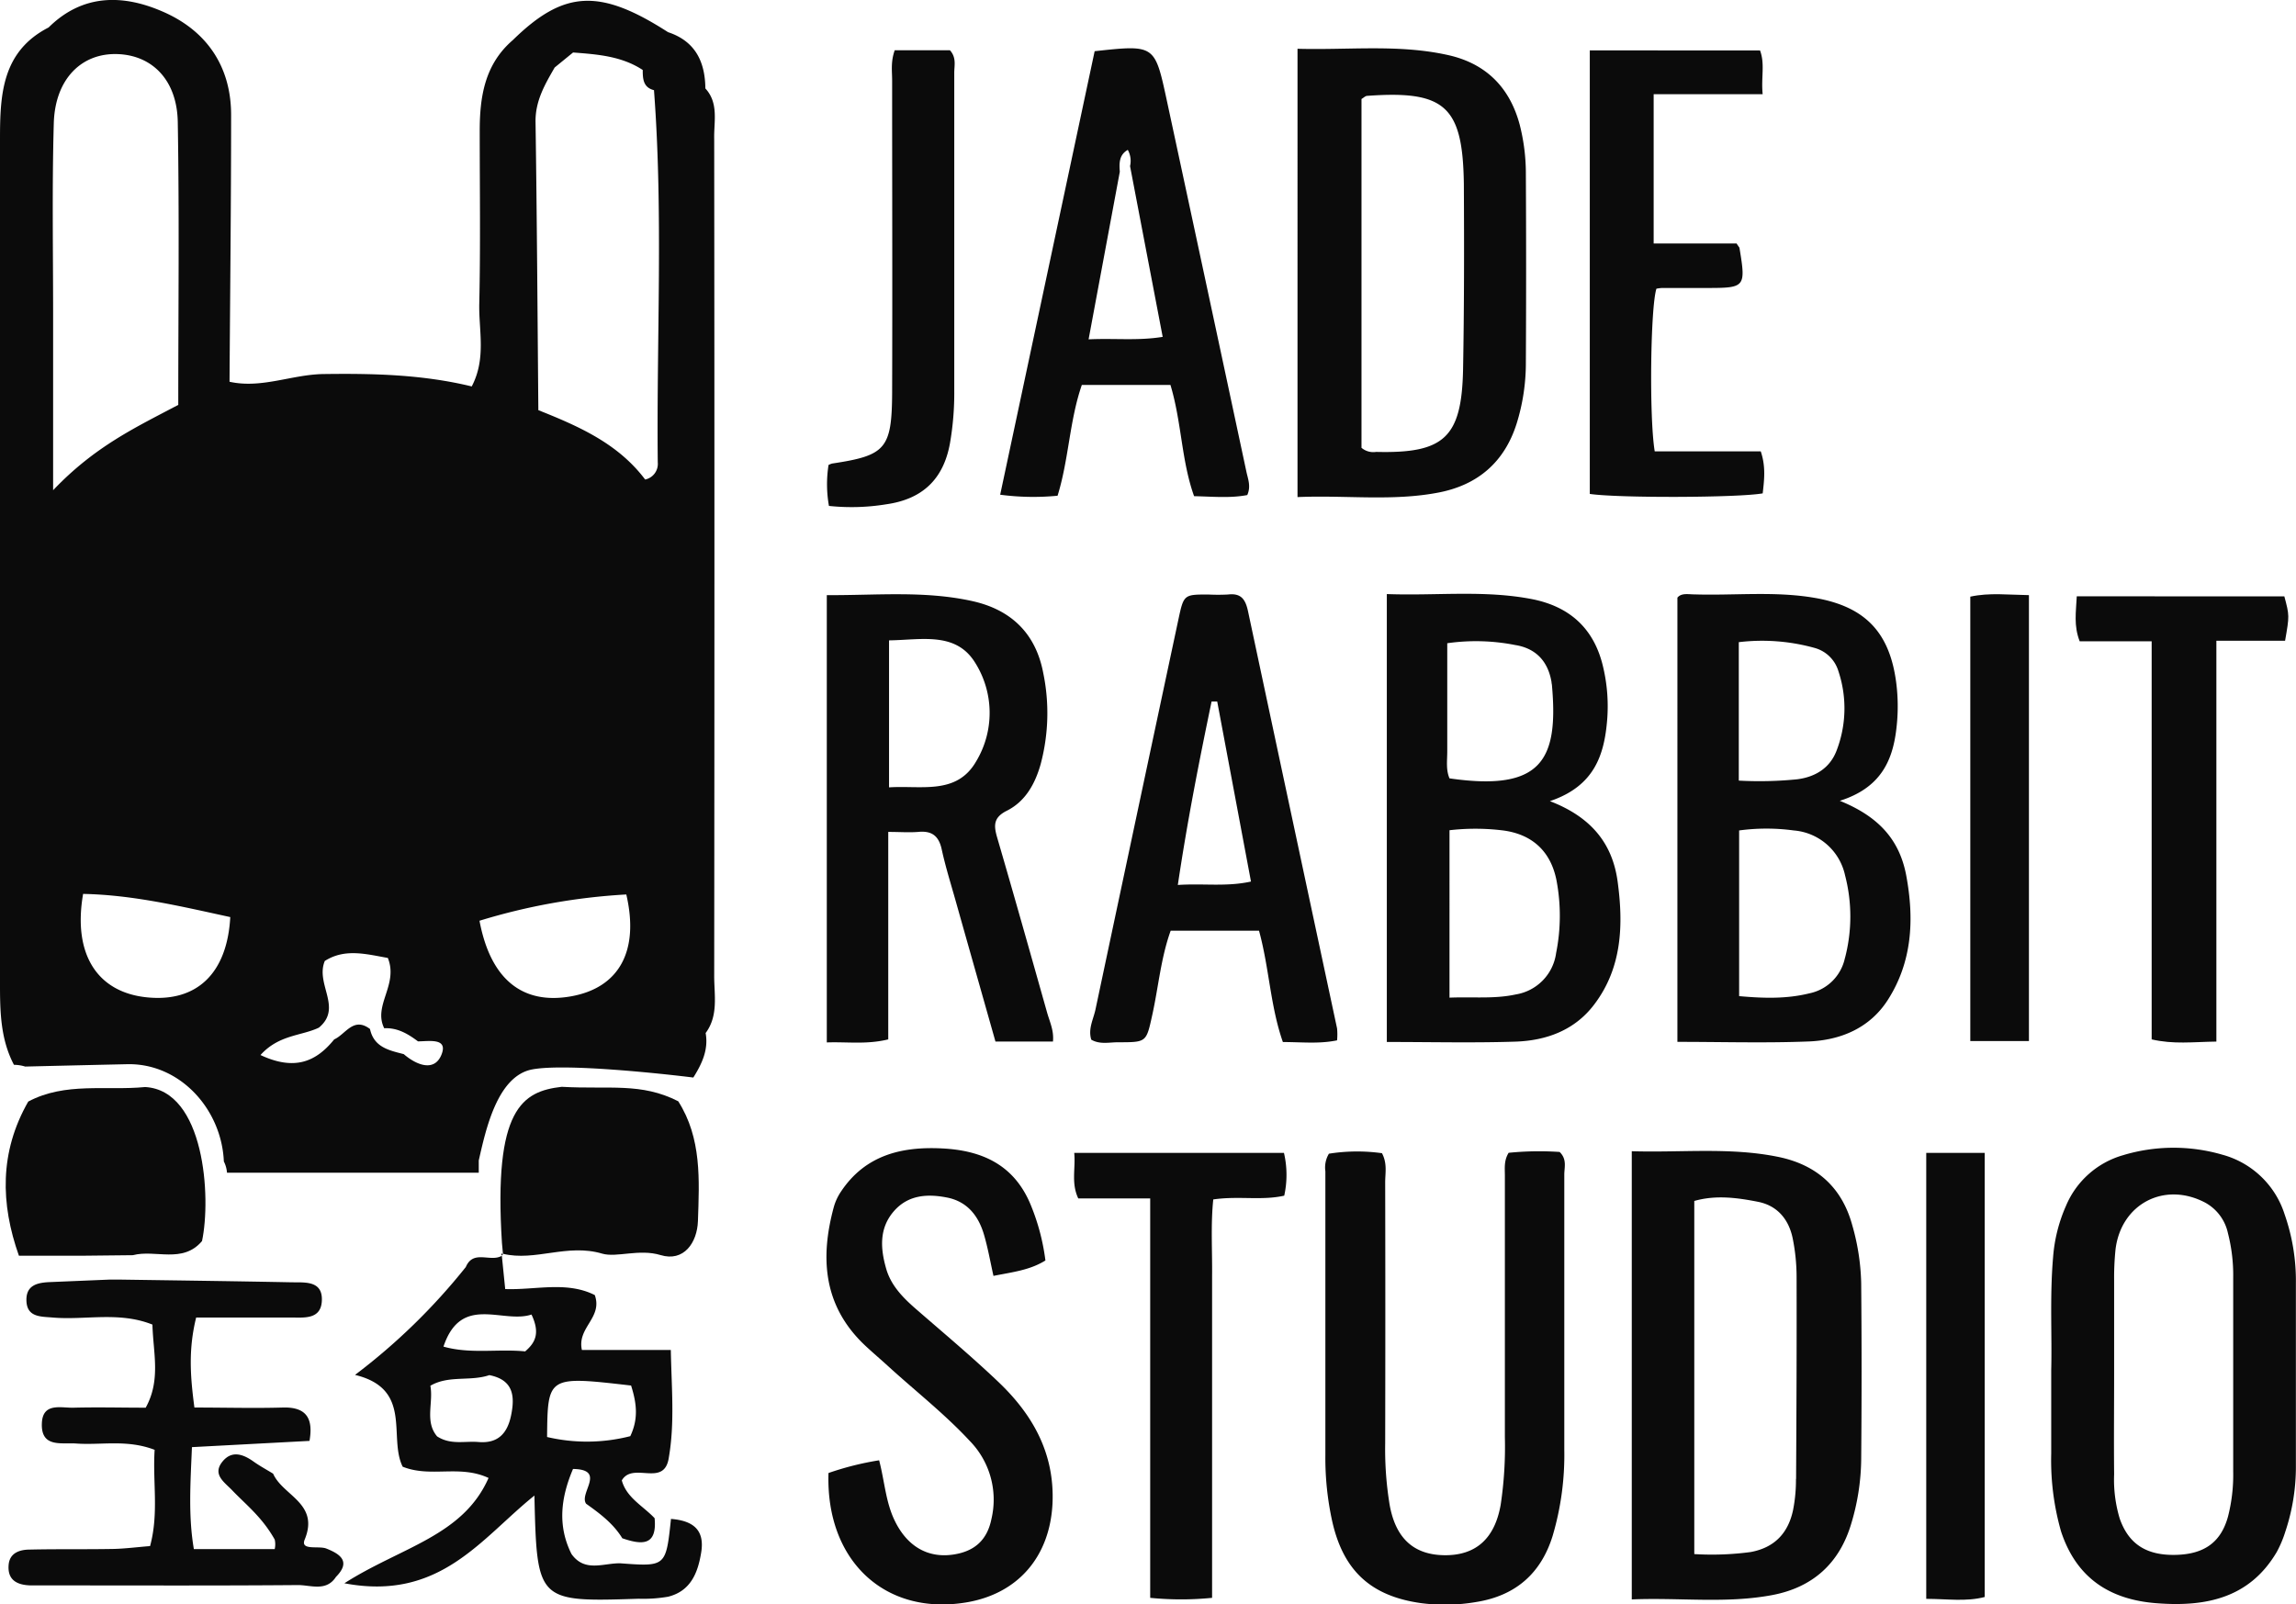 <svg xmlns="http://www.w3.org/2000/svg" viewBox="0 0 408.02 285.19"><defs><style>.cls-1{fill:#0b0b0b;}</style></defs><title>Jade Rabbit Studio 2</title><g id="Слой_2" data-name="Слой 2"><g id="Слой_1-2" data-name="Слой 1"><path class="cls-1" d="M270.06,22.15c-1.82-6.8-6.21-11-13-12.42-8.68-1.88-17.48-.81-26.48-1.06V88.36c8.57-.37,16.87.78,25.09-.81,6.91-1.34,11.66-5.36,13.84-12.22a36.21,36.21,0,0,0,1.65-10.82q.09-16.73,0-33.47A35,35,0,0,0,270.06,22.15ZM260,65.7c-.25,12.11-3.38,14.93-15.45,14.63a3.23,3.23,0,0,1-2.6-.73v-62c.4-.24.67-.54,1-.56,13.82-1,17,1.81,17.19,15.64C260.2,43.72,260.2,54.71,260,65.7Z"/><path class="cls-1" d="M221.65,88c.68-1.52.14-2.81-.14-4.09q-7.08-33.18-14.22-66.35c-2.08-9.63-2.15-9.61-12.76-8.46L177.74,87.94a44.74,44.74,0,0,0,10.2.18c2-6.44,2.11-13.34,4.31-19.69H208c2,6.64,1.93,13.42,4.2,19.77C215.51,88.27,218.63,88.58,221.65,88Zm-28.2-27.66L199,30.53c-.11-1.51-.15-3,1.42-3.89a4.07,4.07,0,0,1,.4,2.89l5.8,30.35C202.21,60.6,198.15,60.1,193.44,60.32Z"/><path class="cls-1" d="M313.25,87.7c.26-2.35.58-4.74-.35-7.47H294.06c-1-6-.76-25.59.3-28.91a7.47,7.47,0,0,1,1-.13l8,0c6.79,0,6.91-.15,5.77-7.06,0-.15-.17-.28-.52-.85H293.87V16.74h19.37c-.3-2.94.44-5.38-.47-7.78H282.52V87.8C287.63,88.55,308.94,88.48,313.25,87.7Z"/><path class="cls-1" d="M157.45,89.65c6.44-.9,10.19-4.42,11.36-10.81a52,52,0,0,0,.77-9.45c0-18.82,0-37.64,0-56.46,0-1.28.42-2.68-.77-4H159c-.75,2.12-.45,3.8-.46,5.44,0,18.49.06,37,0,55.46-.05,10-1.19,11.14-10.68,12.57a3.71,3.71,0,0,0-.62.25,22,22,0,0,0,.07,7.28A38.12,38.12,0,0,0,157.45,89.65Z"/><path class="cls-1" d="M275.43,142.41c7.94-2.68,9.67-8.24,10.18-14.48a30.33,30.33,0,0,0-.73-9.41c-1.58-6.77-5.89-10.66-12.53-12-8.54-1.68-17.16-.59-25.9-.92v79.62c7.88,0,15.37.18,22.83-.06,5.49-.18,10.53-2,14-6.57,5-6.56,5.23-14.23,4.18-21.94C286.56,150.15,283,145.32,275.43,142.41Zm-18.24-8.9c0-6.27,0-12.55,0-19.17a35.87,35.87,0,0,1,12.08.32c3.67.58,5.84,2.9,6.45,6.6,0,.16.05.33.07.49,1.18,13.24-1.72,19-18.2,16.61C256.92,136.8,257.2,135.13,257.19,133.51Zm19.34,35.94a8.62,8.62,0,0,1-7.16,7.32c-3.8.83-7.58.4-11.78.57V147.58a40.12,40.12,0,0,1,9.2,0c5.42.6,8.82,3.71,9.83,9A33.74,33.74,0,0,1,276.53,169.44Z"/><path class="cls-1" d="M326.95,142.35c7.17-2.27,9.38-7,10.05-12.8a33.29,33.29,0,0,0,0-8c-1.12-9.07-5.47-13.7-14.43-15.26-7.11-1.24-14.28-.41-21.41-.63-1.12,0-2.36-.3-3.07.58V185.2c8,0,15.68.23,23.3-.07,5.7-.22,10.86-2.37,14.07-7.35,4.37-6.8,4.74-14.36,3.3-22.13C337.59,149.4,334,145.2,326.95,142.35ZM309,114.15a34.74,34.74,0,0,1,13.63,1.07,6.09,6.09,0,0,1,4.08,4.11,20.88,20.88,0,0,1-.37,14.19c-1.18,3-3.72,4.58-6.92,5a66.92,66.92,0,0,1-10.42.24Zm18.86,56.14a8.12,8.12,0,0,1-6.34,6.29c-4.05,1-8.13.88-12.46.49V147.62a36.07,36.07,0,0,1,9.71,0,10.16,10.16,0,0,1,9.12,8A29.07,29.07,0,0,1,327.87,170.29Z"/><path class="cls-1" d="M157.85,184.76V147.88c2.06,0,3.7.13,5.32,0,2.42-.24,3.66.7,4.18,3.1.67,3.08,1.62,6.11,2.48,9.16,2.34,8.31,4.7,16.61,7.07,25h10.22c.19-1.91-.54-3.43-1-5-2.94-10.41-5.87-20.83-8.9-31.21-.63-2.16-.73-3.6,1.71-4.82,3.28-1.65,5-4.74,6-8.26a35.25,35.25,0,0,0,.44-16.34c-1.36-7-5.77-11.15-12.58-12.66-8.52-1.89-17.15-1-25.86-1.06v79.51C150.6,185.17,154,185.7,157.85,184.76Zm.14-70.93c5.67-.07,11.8-1.59,15.25,3.89a16.73,16.73,0,0,1,.22,17.64c-3.47,6-9.73,4.22-15.47,4.6Z"/><path class="cls-1" d="M221.79,108.68c-.46-2.18-1.26-3.28-3.58-3a34.6,34.6,0,0,1-3.49,0c-4.34,0-4.36,0-5.32,4.5q-7.38,34.62-14.72,69.25c-.37,1.75-1.35,3.45-.75,5.38,1.54.9,3.23.45,4.85.46,5,0,4.92,0,6-4.9s1.52-10.1,3.26-14.93h15.7c1.83,6.69,2,13.41,4.24,19.79,3.34,0,6.45.36,9.63-.3a11.19,11.19,0,0,0,0-2.12Q229.68,145.74,221.79,108.68Zm-12.48,48.63c1.69-11.35,3.79-22,6-32.61l1,0,6,32C217.93,157.67,213.87,157,209.31,157.31Z"/><path class="cls-1" d="M369.06,106c-.13,2.77-.57,5.2.52,8h12.79v70.76c3.88.9,7.29.45,11.5.39V113.9h12.21c.78-4.47.78-4.47-.13-7.89Z"/><path class="cls-1" d="M350.14,106.06v79h10.42V105.79C356.93,105.74,353.54,105.32,350.14,106.06Z"/><path class="cls-1" d="M329.16,217.78c-1.87-6.85-6.46-10.77-13.18-12.14-8.53-1.74-17.17-.73-26-1v79.67c8.47-.36,16.76.78,25-.78,7.15-1.36,11.9-5.62,14-12.68a40.87,40.87,0,0,0,1.77-11.31q.14-15.73,0-31.46A40.25,40.25,0,0,0,329.16,217.78Zm-10,45.12a27.85,27.85,0,0,1-.5,5.45c-.85,4.12-3.26,6.75-7.57,7.54a51.52,51.52,0,0,1-10,.36V213.48c3.83-1.09,7.61-.58,11.32.15,3.45.68,5.46,3.12,6.16,6.46a34.87,34.87,0,0,1,.7,6.92C319.3,239,319.25,250.94,319.18,262.9Z"/><path class="cls-1" d="M406,215.87a16,16,0,0,0-11.06-10.61,31.05,31.05,0,0,0-17.7.1,15.67,15.67,0,0,0-10.1,9,27.72,27.72,0,0,0-2.29,9.15c-.6,7-.17,14-.33,20,0,5.58,0,10.23,0,14.89a46,46,0,0,0,1.74,13.8C369,280.56,375,284.41,383.43,285c8.58.64,16.31-.92,21.14-9.07a19.7,19.7,0,0,0,1.55-3.66A36.19,36.19,0,0,0,408,260.54q0-16.22,0-32.43A35.75,35.75,0,0,0,406,215.87Zm-10.05,53.66c-1.23,4.57-4.18,6.72-9.2,6.86-5.31.15-8.46-1.92-10.05-6.43a23.94,23.94,0,0,1-1-7.9c-.06-6,0-12,0-18,0-5.5,0-11,0-16.5a49.09,49.09,0,0,1,.25-5.49c1-8.08,8.67-12.09,15.9-8.31a8.12,8.12,0,0,1,4.07,5.43,30.06,30.06,0,0,1,.94,7.92q0,17.25,0,34.5A29.85,29.85,0,0,1,395.95,269.53Z"/><path class="cls-1" d="M277.16,204.77a54.19,54.19,0,0,0-9.06.15c-.86,1.39-.67,2.75-.67,4.07q0,23.23,0,46.46a69.49,69.49,0,0,1-.74,12c-1.06,6.13-4.5,9.09-10.08,9-5.38-.09-8.58-3-9.65-8.91a60.85,60.85,0,0,1-.8-10.94q.05-23.23,0-46.46c0-1.62.4-3.31-.57-5.15a32,32,0,0,0-9.43.09,4.76,4.76,0,0,0-.63,3.13c0,16.82,0,33.64,0,50.46a52.38,52.38,0,0,0,1.25,11.9c2,8.69,6.89,13.14,15.68,14.39a32.81,32.81,0,0,0,9.94-.2c6.93-1.12,11.44-5.06,13.51-11.72a50.62,50.62,0,0,0,2.08-15.28c0-16.32,0-32.64,0-49C278,207.47,278.49,206.06,277.16,204.77Z"/><path class="cls-1" d="M177.38,245.61c-4.7-4.47-9.69-8.65-14.59-12.91-2.3-2-4.43-4.16-5.29-7.12-1.05-3.61-1.32-7.3,1.44-10.38,2.5-2.79,5.85-3,9.24-2.35,3.69.68,5.71,3.26,6.7,6.67.68,2.33,1.1,4.74,1.67,7.28,3.34-.67,6.44-1,9.23-2.74A38.53,38.53,0,0,0,183,213.78c-3-6.86-8.66-9.3-15.61-9.64-7.18-.36-13.61,1.2-17.91,7.63a9.47,9.47,0,0,0-1.28,2.7c-2.54,9.27-1.85,17.84,5.66,24.82,1.34,1.25,2.74,2.43,4.09,3.67,4.8,4.37,9.93,8.38,14.36,13.15A14.94,14.94,0,0,1,176.19,270c-.76,3.76-3,5.76-6.75,6.33-4.54.69-8.22-1.44-10.43-6-1.62-3.32-1.8-7-2.78-10.75a52.55,52.55,0,0,0-9,2.26c-.51,15.55,10,25.42,24.5,23,9.24-1.55,14.85-8.19,15.31-17.59C187.44,258.35,183.52,251.44,177.38,245.61Z"/><path class="cls-1" d="M190.9,204.93c.27,2.79-.58,5.36.72,8.1H204.4v71a55.57,55.57,0,0,0,11,0c0-4.95,0-9.58,0-14.21V241.39c0-4.83,0-9.66,0-14.49.05-4.58-.26-9.19.21-13.69,4.55-.66,8.57.24,12.61-.67a17.16,17.16,0,0,0-.05-7.61Z"/><path class="cls-1" d="M342.31,284.21c3.67,0,7.07.54,10.39-.33V204.94H342.31Z"/><path class="cls-1" d="M119.24,270c-.9,8.49-.9,8.49-9,7.89-3-.06-6.31,1.67-8.68-1.65-2.55-5.09-1.86-10.11.27-15.12,6,.09,1,4.33,2.33,6.18,2.44,1.74,4.83,3.52,6.43,6.14,3.37,1.15,6.22,1.47,5.74-3.57-2.07-2.19-5-3.64-5.83-6.72,2-3.41,7.57,1.37,8.36-4.08,1.06-6.16.48-12.28.35-19.1h-15.8c-.9-4,3.73-5.7,2.29-9.76-5-2.52-10.54-.87-15.92-1.07l-.6-5.92c-2,1.21-5.06-1.16-6.4,2A109.64,109.64,0,0,1,63.09,244.4c10.34,2.5,5.87,11.09,8.47,16.32,5,2,10.07-.41,15.26,2C82.27,273.06,71.27,275,61.2,281.44c17,3.23,24.31-8,33.77-15.59.44,18.86.51,18.93,18.52,18.34a26.17,26.17,0,0,0,5.24-.36c4-1,5.29-4.22,5.88-7.88C125.3,271.72,122.88,270.29,119.24,270ZM90.82,251.62c-.67,3.21-2.35,5-5.79,4.71-2.4-.21-4.93.57-7.35-1-2.24-2.64-.63-6-1.2-9,3.26-1.91,7.08-.73,10.48-1.89C91.19,245.28,91.55,248.09,90.82,251.62Zm2.51-11.4c-4.83-.48-9.74.51-14.52-.85,3.16-9.43,10.52-4,15.64-5.7C96.09,237.12,95,238.77,93.33,240.22Zm3.89,15.22c.11-10.86.11-10.86,14.93-9.15,1.06,3.34,1.27,6-.14,9A31,31,0,0,1,97.23,255.44Z"/><path class="cls-1" d="M15.15,223.21l8.46-.09c4-1.06,8.85,1.56,12.29-2.51,1.65-7.74.48-26.78-10.1-27.38-6.95.68-14.18-.92-20.78,2.58C-.13,204.81.1,214,3.36,223.21Z"/><path class="cls-1" d="M89.35,222.88l-.24-.05,0,.35a2.09,2.09,0,0,0,.22-.14Z"/><path class="cls-1" d="M107,222.84c2.57.76,6.57-.9,10.39.26,4.11,1.25,6.51-2.17,6.64-6.06.24-7.27.69-14.69-3.5-21.28-6.59-3.37-12.27-2.09-20.71-2.57-7,.81-12.13,3.88-10.62,27.74l.18,1.94C95.13,224.26,100.79,221,107,222.84Z"/><path class="cls-1" d="M125.35,15.72c-.05-4.76-1.8-8.4-6.63-10-12.14-7.81-18.51-7.49-27.59,1.41-5,4.3-5.89,10.09-5.88,16.22,0,10.2.15,20.41-.08,30.61-.11,4.77,1.27,9.76-1.34,14.73-8.78-2.13-17.53-2.32-26.35-2.2-5.62.08-11,2.63-16.69,1.37.1-15.81.28-31.62.28-47.43,0-8.62-4.35-14.93-12-18.3C22-1,14.75-1.17,8.64,4.88.3,9.16,0,16.9,0,24.8q0,74.48,0,149c0,5.29-.09,10.6,2.48,15.48a7,7,0,0,1,2,.31q9.07-.22,18.13-.42c9.37-.2,16.77,8,17.17,17.29a5.26,5.26,0,0,1,.56,2l44.74,0,0-2.18,0,0v0c1.24-5.43,3.28-15,9.49-16.18,5.92-1.12,23.25.77,28.64,1.44,1.52-2.42,2.72-4.93,2.19-7.91,2.31-3.12,1.51-6.76,1.52-10.19q.08-74.36,0-148.72C126.84,21.65,127.77,18.36,125.35,15.72ZM57.72,170.82c3.6-2.3,7.44-1.19,11.2-.54,1.93,4.77-2.67,8.43-.64,12.5,2.36-.12,4.22,1,6,2.33,1.93,0,5.32-.66,4.21,2.27-1.22,3.22-4.42,2-6.74,0-2.6-.67-5.3-1.21-6-4.47-2.95-2.23-4.32.94-6.36,1.85-3.28,4.06-7.11,5.58-13.1,2.78,3.28-3.64,7.28-3.38,10.38-4.87C60.93,179.13,56,174.95,57.72,170.82ZM9.56,21.89C9.79,14,14.54,9.34,21,9.62c6.11.26,10.46,4.66,10.59,12.06.29,16.8.09,33.61.09,50.29-7.55,4-14.79,7.34-22.24,15.17,0-11.71,0-20.6,0-29.5C9.46,45.73,9.22,33.8,9.56,21.89ZM26.15,177.29c-8.87-.88-13.24-7.68-11.38-18.39,8.91.17,17.54,2.25,26.15,4.12C40.37,173.08,34.93,178.17,26.15,177.29Zm75.31-.18c-8.6,1.52-14.29-3-16.25-13.44A109.45,109.45,0,0,1,111.3,159C113.64,169.09,110,175.6,101.46,177.11ZM95.67,72.91c-.15-17.07-.25-34.15-.5-51.22-.06-3.74,1.66-6.67,3.4-9.69l3.27-2.67c4.3.33,8.61.63,12.38,3.11,0,1.57.07,3.1,2,3.59,1.66,22,.44,44.11.67,66.16a2.84,2.84,0,0,1-2.24,3.05C109.83,78.83,102.83,75.76,95.67,72.91Z"/><path class="cls-1" d="M58,275.27c-1.36-.55-4.69.43-3.85-1.61,2.65-6.44-3.9-7.78-5.61-11.7-1.17-.72-2.38-1.37-3.5-2.17-1.86-1.32-3.85-2-5.49,0-1.88,2.3.32,3.67,1.69,5.1,2.43,2.55,5.32,4.76,7.58,8.78a3.85,3.85,0,0,1,0,1.69H34.45c-1-5.86-.61-11.71-.34-18.12L55,256.13c.66-3.77-.35-6.06-4.74-5.93-5.15.15-10.31,0-15.71,0-.77-5.75-1.06-10.45.31-16,5.74,0,11.27,0,16.8,0,2.36,0,5.44.42,5.54-3.08s-3-3.14-5.39-3.18c-10.13-.2-20.25-.33-30.38-.48h-2l-10.5.44c-2.25.09-4.36.51-4.23,3.39s2.56,2.73,4.62,2.91c5.82.51,11.83-1.12,17.77,1.26.12,5,1.53,9.85-1.2,14.77-4.36,0-8.56-.11-12.76,0-2.23.08-5.54-1-5.69,2.77-.18,4.4,3.49,3.41,6.12,3.6,4.43.32,9-.77,13.92,1.12-.37,5.78.77,11.25-.81,17.11-2.49.2-4.53.47-6.58.51-4.92.09-9.84,0-14.76.11-1.81,0-3.64.57-3.8,2.77-.21,2.73,1.61,3.56,4,3.6,1.41,0,2.81,0,4.22,0,14.41,0,28.82.06,43.23-.06,2.25,0,5,1.21,6.73-1.46C62.34,277.64,60.59,276.29,58,275.27Z"/></g></g></svg>